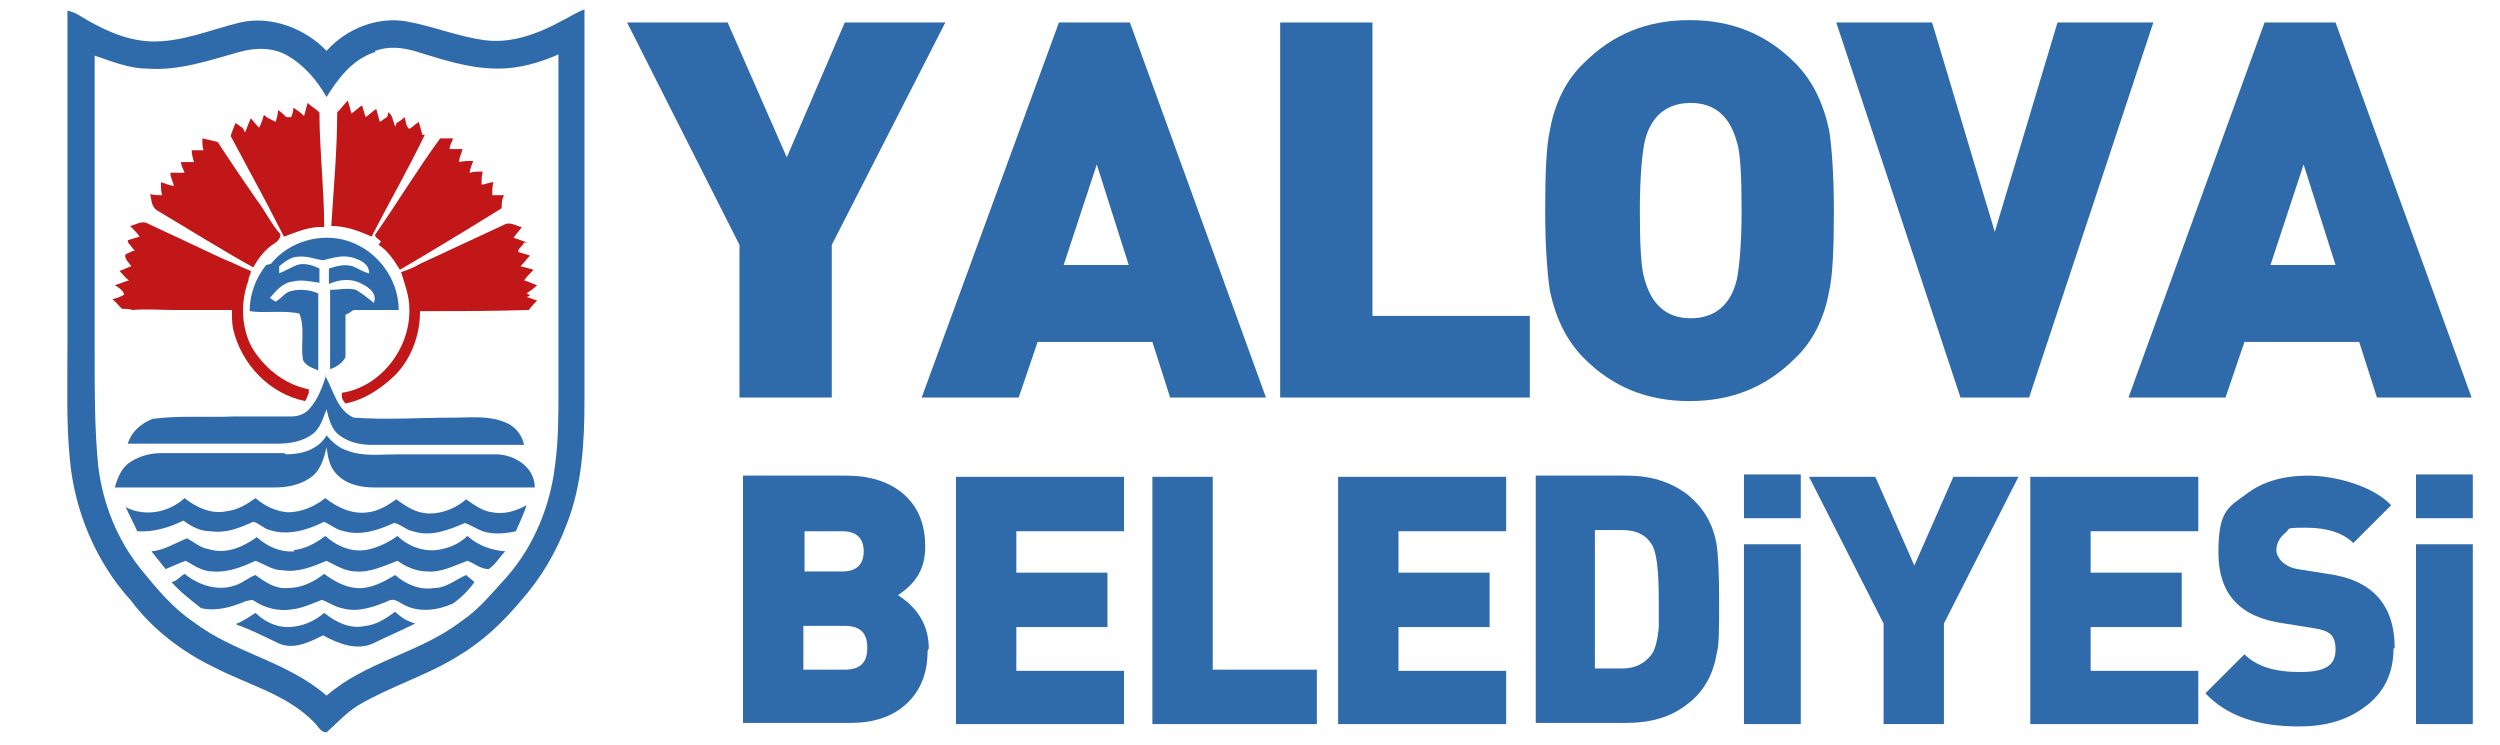 <svg xmlns="http://www.w3.org/2000/svg" id="katman_1" viewBox="0 0 211.3 63"><defs><style>      .st0 {        fill: #c11718;      }      .st1 {        fill: #2f6aab;      }    </style></defs><g><path class="st1" d="M5.7.9c.4.1.7.2,1,.4,1.8,1.1,3.8,2.1,6,2.2,2.6.1,5.1-1,7.6-1.6,2.6-.6,5.5.5,7.3,2.4,1.7-1.9,4.3-2.9,6.7-2.5,2.3.4,4.4,1.3,6.7,1.6,2.3.3,4.6-.6,6.6-1.7.6-.3,1.2-.7,1.8-.9,0,11,0,22,0,33,0,3.6-.2,7.2-1.5,10.5-.9,2.4-2.2,4.6-3.9,6.5-1.5,1.8-3.2,3.4-5.2,4.6-2.7,1.7-5.8,2.6-8.5,4.2-1,.6-1.8,1.5-2.7,2.3-.5,0-.7-.5-1-.8-2.3-2.4-5.6-3.2-8.5-4.7-2.7-1.3-5.2-3.2-7-5.6-3-3.3-4.8-7.6-5.2-12-.3-3.1-.2-6.3-.2-9.4,0-9.5,0-19.1,0-28.6ZM31.7,4.4c-1.9.6-3.1,2.2-4.1,3.8-.8-1.4-1.9-2.7-3.3-3.5-1.2-.7-2.7-.7-4.1-.3-2.5.7-5.1,1.6-7.7,1.4-1.6,0-3-.6-4.5-1.1,0,8.5,0,17,0,25.4,0,3.1,0,6.2.3,9.3.4,3.2,1.6,6.2,3.6,8.7,1.3,1.6,2.7,3.3,4.5,4.5,3.4,2.6,7.9,3.3,11.2,6.2,3.3-2.9,7.9-3.6,11.4-6.3,1.5-1,2.6-2.4,3.8-3.7,2.3-2.6,3.7-6,4.1-9.4.3-2.1.3-4.2.3-6.2,0-9.5,0-19.1,0-28.6-1.6.7-3.3,1.2-5.1,1.2-2.5,0-4.8-.8-7.1-1.5-1.1-.3-2.2-.4-3.3,0Z"></path><path class="st1" d="M22.9,22.3c1.5-1.9,4.3-2.7,6.6-1.9,2.4.8,4.2,3.2,4.2,5.8-1.3,0-2.5,0-3.8,0-.2.1-.4.3-.7.4,0,1.2,0,2.4,0,3.6-.3.5-.7.8-1.3,1,0-2.2,0-4.5,0-6.7.7,0,1.5-.2,2.2,0,.5.3,1,.7,1.5,1.1.3-.8-.4-1.3-1-1.6-.9-.5-1.9-.4-2.8,0,0-.4,0-.9,0-1.3.6-.2,1.3-.4,2-.2.5.2.9.5,1.4.6,0-.8-.7-1.1-1.3-1.3-.9-.3-1.8,0-2.6.2-.7-.1-1.4-.4-2.1-.3-.6,0-1.1.4-1.6.8,0,.1,0,.4,0,.6.5-.2,1-.5,1.5-.7.6-.2,1.3,0,1.9.3,0,.4,0,.8,0,1.2-.7-.1-1.5-.3-2.3-.1-.8.1-1.4.8-1.9,1.4.1,0,.3.2.5.3.5-.3.8-.8,1.3-.9.8-.2,1.6-.1,2.3.2,0,2.2,0,4.3,0,6.5-.5-.2-1.1-.4-1.3-.9-.2-1.3.2-2.7-.3-3.9-1.4-.3-2.8,0-4.2-.2,0-1.4.5-2.8,1.4-3.9Z"></path><path class="st1" d="M27.5,31.8c.7,1.2,1,2.9,2.4,3.5,2.8.2,5.6,0,8.4,0,1.5,0,3-.2,4.4.4.8.3,1.4,1,1.6,1.9-4.3,0-8.6,0-12.9,0-.9,0-1.9-.2-2.7-.8-.7-.5-.9-1.4-1.1-2.2-.3.7-.5,1.6-1.2,2.1-.8.6-1.9.8-2.9.8-4.2,0-8.5,0-12.7,0,.3-1,1.1-1.7,2.1-2.1,2.3-.3,4.6-.1,6.9-.2,1.6,0,3.2,0,4.8,0,.6,0,1.2-.2,1.6-.7.7-.8,1.1-1.9,1.4-2.9Z"></path><path class="st1" d="M24.2,38.4c1.3,0,2.7-.4,3.4-1.6.5.6,1.1,1.1,1.8,1.3,1.3.5,2.8.3,4.2.3,2.8,0,5.6,0,8.3,0,1.6,0,3.3,1.1,3.3,2.8-4.5,0-9,0-13.6,0-1.2,0-2.5-.3-3.3-1.3-.5-.6-.6-1.4-.7-2.1-.2.9-.5,2-1.4,2.6-.9.6-1.9.8-3,.8-4.5,0-9,0-13.5,0,.2-.7.5-1.5,1.1-2,.8-.6,1.8-.9,2.8-.9,3.5,0,7,0,10.4,0Z"></path><path class="st1" d="M10.7,42.9c1.6.8,3.6.4,4.9-.8,1,.8,2.3,1.4,3.6,1.1.9-.1,1.7-.6,2.4-1.1.8.7,1.7,1.1,2.7,1.2,1.2,0,2.3-.5,3.2-1.2,1,.8,2.3,1.4,3.6,1.2.9-.1,1.7-.6,2.4-1.1.8.6,1.7,1.2,2.8,1.2,1.2,0,2.3-.5,3.1-1.2.7.5,1.4,1,2.2,1.1,1,.2,2-.1,2.9-.6-.2.7-.6,1.5-.9,2.2-.9.2-1.9.3-2.8,0-.5-.2-1-.5-1.5-.7-1.4.6-2.9,1.2-4.4.7-.6-.1-1-.6-1.6-.7-1.3.6-2.8,1.1-4.2.7-.6-.1-1.1-.5-1.7-.8-1.4.7-3.1,1.2-4.6.7-.5-.1-.9-.6-1.4-.7-1.1.5-2.3,1-3.6.8-.9,0-1.6-.4-2.3-.9-1.2.6-2.6,1-3.9.9-.3-.7-.7-1.4-1-2.1Z"></path><path class="st1" d="M24.8,46.5c1-.1,1.9-.6,2.7-1.2,1,.9,2.4,1.5,3.8,1.1.8-.2,1.6-.6,2.3-1.1.8.8,2,1.3,3.2,1.2,1-.1,2-.5,2.7-1.2.9.8,2,1.2,3.2,1.3-.5.5-.8,1.1-1.4,1.5-.7,0-1.2-.5-1.8-.7-1.1.4-2.2,1-3.4.9-.9,0-1.8-.4-2.5-.9-1.1.4-2.3,1-3.5.9-.9,0-1.7-.5-2.5-.9-1.2.5-2.4,1-3.7.8-.9,0-1.5-.5-2.3-.8-1.1.5-2.3,1-3.6.9-.9,0-1.6-.5-2.3-.9-.6.2-1.2.5-1.7.7-.4-.5-.8-1-1.2-1.5,1.1-.1,2-.7,3-1.1.6.3,1.1.8,1.8.9,1.5.5,3-.2,4.1-1,.9.8,2,1.3,3.2,1.2Z"></path><path class="st1" d="M14.8,49.1c.3-.2.5-.4.8-.6,1.1.9,2.7,1.5,4.2,1,.7-.2,1.2-.7,1.8-.9.8.6,1.7,1.2,2.7,1.1,1.2,0,2.2-.5,3.1-1.2.8.6,1.7,1.1,2.7,1.2,1.2.1,2.3-.5,3.3-1.1.9.8,2.1,1.3,3.3,1.1,1,0,1.8-.7,2.7-1.1.2.2.5.4.7.6-.5.7-1.1,1.3-1.8,1.8-1.3.6-2.9.8-4.2.1-.4-.2-.8-.6-1.3-.3-1.2.5-2.6,1-3.9.6-.6-.1-1.1-.5-1.7-.7-.8.3-1.6.7-2.5.8-1.1.2-2.3-.1-3.2-.7-.2-.2-.5,0-.7,0-1.2.5-2.5.9-3.8.6-.9-.7-1.8-1.4-2.5-2.2Z"></path><path class="st1" d="M20,52.7c.6-.2,1.1-.6,1.6-.9.7.7,1.7,1.2,2.7,1.2,1.2,0,2.3-.5,3.1-1.2,1,.8,2.2,1.4,3.5,1.1.9-.1,1.7-.6,2.5-1.2.5.5,1,.8,1.7,1-1.2.6-2.4,1.1-3.6,1.7-1.4.6-2.9,0-4.2-.7-1.2.6-2.6,1.3-3.9.6-1.1-.5-2.2-1.1-3.4-1.5,0,0,0-.2,0-.3Z"></path><path class="st0" d="M26,8.7c-.1.4-.2.7-.3,1.1-.3-.3-.6-.5-.9-.7,0,.3-.1.6-.2.8,0,0-.3,0-.4,0-.2-.2-.4-.4-.7-.6,0,.3-.1.7-.2,1-.4-.2-.7-.3-1-.6-.1.4-.2.7-.4,1.1-.3-.3-.5-.6-.7-.8-.2.4-.3.8-.5,1.2,0,0-.1-.3-.2-.4-.2-.1-.4-.3-.6-.4-.1.3-.3.7-.4,1.1,1,1.9,2,3.7,3,5.6.5,1,1,1.9,1.5,2.9,1.1-.4,2.2-.9,3.4-.8,0-3.2-.4-6.5-.4-9.7-.3-.3-.7-.5-1-.8Z"></path><path class="st0" d="M35.7,11.4c-.1-.4-.2-.7-.3-1.1-.3.2-.5.4-.8.6-.3-.2-.3-.7-.4-1-.2.2-.5.4-.7.5,0,0,0,.2-.1.3-.1-.3-.2-.6-.3-.9,0,0-.2-.3-.3-.3,0,0,0,.3-.1.4-.2.1-.4.3-.6.4-.1-.4-.2-.7-.3-1.1-.3.2-.6.5-.9.7-.1-.3-.2-.7-.3-1-.3.2-.6.5-.9.7-.1-.4-.2-.8-.3-1.1-.3.3-.6.7-.9,1,0,3.2-.3,6.4-.5,9.6,1.2,0,2.3.4,3.4.9,1.5-2.9,3.1-5.7,4.5-8.6Z"></path><path class="st0" d="M13.3,17.8c2.7,1.6,5.4,3.3,8.1,4.8.4-.7.9-1.4,1.6-1.9.3-.2.7-.4.7-.9-.8-.9-1.3-2-2-2.9-1.1-1.6-2.2-3.2-3.3-4.9-.4-.1-.8-.2-1.3-.3,0,.3,0,.7.1,1-.3,0-.7,0-1,0,0,.3.1.7.2,1-.4,0-.7,0-1.1,0,0,.3.2.6.3.9-.4,0-.8,0-1.2,0,0,.4.2.7.3,1.1-.4,0-.7-.2-1.1-.3,0,.4,0,.7.1,1.1-.3,0-.7,0-1-.1.1.5.1,1.1.6,1.4Z"></path><path class="st0" d="M32,20.7c.8.5,1.3,1.3,1.8,2.1,2.9-1.7,5.7-3.4,8.6-5.2,0-.4,0-.7.2-1.1-.3,0-.7,0-1,0,0-.4,0-.7.1-1.1-.3,0-.7.2-1,.2,0-.4,0-.7.1-1.1-.4,0-.7,0-1.1.1,0-.3.2-.7.3-1-.4,0-.8,0-1.2.1,0-.4.2-.7.3-1.1-.4,0-.8,0-1.1,0,0-.3.2-.6.3-.9-.4,0-.8,0-1.1,0-1.9,2.6-3.6,5.4-5.4,8-.3.3.2.5.4.7Z"></path><path class="st0" d="M21.3,29.4c-.9-1.7-1-3.8-.3-5.7,0-.3.2-.5.2-.8-.8-.3-1.5-.7-2.3-1-2.1-1-4.3-2-6.4-3-.5-.3-1,.1-1.5.2.3.3.6.6.8.9-.3.1-.7.2-1,.3,0,0,0,.2.1.3.2.2.3.4.5.6-.3,0-.5.2-.8.3-.1.4.3.7.5,1-.3.1-.7.3-1,.4.3.3.5.6.8.8-.4.1-.8.3-1.2.4.3.2.7.4.8.8-.3.2-.7.3-1,.4.3.2.5.5.8.8.3,0,.6,0,.9.1,1.2-.1,2.4,0,3.6,0,1.6,0,3.2,0,4.8,0,0,.5,0,1.1.1,1.6.7,3,3.1,5.5,6.1,6.1.1-.2.2-.4.3-.7,0,0,0-.2,0-.3-2.1-.4-3.9-1.9-4.9-3.7Z"></path><path class="st0" d="M44.8,25c0,0-.2-.2-.3-.2.3-.2.6-.4.9-.7-.4-.1-.7-.3-1.1-.4.2-.3.5-.6.8-.9-.4-.1-.7-.2-1.1-.3.3-.3.5-.6.8-.9-.3-.1-.7-.2-1-.3,0,0,0-.2.1-.3.2-.2.3-.3.4-.5,0,0,.2,0,.3,0-.4-.1-.8-.3-1.2-.4.2-.3.5-.6.7-.9-.5-.1-1-.5-1.5-.2-2.4,1.1-4.7,2.2-7.1,3.3-.5.3-1,.5-1.6.7.3,1,.7,2,.7,3.1.1,3.3-2.4,6.6-5.7,7.1,0,.1,0,.3,0,.4,0,.1.2.4.3.5,1.6-.3,3.1-1.3,4.3-2.5,1.3-1.4,2-3.3,2-5.3,3.1,0,6.2,0,9.2-.1.2-.3.5-.6.7-.8-.3-.1-.6-.2-.9-.3Z"></path></g><g><g><path class="st1" d="M79.9,1.9l-9.6,18.8v12.9h-7.8v-12.9L53,1.9h8.5l5,11.4,4.9-11.4h8.5Z"></path><path class="st1" d="M107,33.6h-8.1l-1.5-4.7h-9.7l-1.6,4.7h-8.2L89.5,1.9h6l11.5,31.7ZM95.4,22.4l-2.7-8.5-2.8,8.5h5.5Z"></path><path class="st1" d="M129.3,33.6h-21.1V1.9h7.8v24.8h13.3v6.9Z"></path><path class="st1" d="M155,17.8c0,3.2-.1,5.5-.4,6.8-.4,2.3-1.4,4.3-2.9,5.7-2.4,2.4-5.3,3.6-8.9,3.6s-6.5-1.2-8.9-3.6c-1.5-1.5-2.4-3.4-2.9-5.7-.2-1.3-.4-3.6-.4-6.8s.1-5.5.4-6.8c.4-2.3,1.4-4.3,2.9-5.7,2.4-2.4,5.3-3.6,8.9-3.6s6.5,1.2,8.9,3.6c1.5,1.5,2.4,3.4,2.9,5.7.2,1.3.4,3.6.4,6.8ZM147.2,17.8c0-2.9-.1-4.9-.4-5.8-.6-2.2-1.9-3.3-3.9-3.3s-3.4,1.1-3.9,3.3c-.2,1-.4,2.9-.4,5.8s.1,4.9.4,5.8c.6,2.2,1.9,3.3,3.9,3.3s3.4-1.1,3.9-3.3c.2-1,.4-2.9.4-5.8Z"></path><path class="st1" d="M182,1.9l-10.5,31.7h-5.8l-10.5-31.7h8.1l5.3,17.7,5.3-17.7h8.1Z"></path><path class="st1" d="M209,33.6h-8.1l-1.5-4.7h-9.7l-1.6,4.7h-8.2l11.5-31.7h6l11.5,31.7ZM197.4,22.4l-2.7-8.5-2.8,8.5h5.5Z"></path></g><g><path class="st1" d="M78.4,55c0,1.9-.6,3.4-1.8,4.5-1.2,1.1-2.8,1.6-4.7,1.6h-9.1v-20.9h8.7c2,0,3.6.5,4.8,1.5,1.3,1.1,1.9,2.6,1.9,4.5s-.8,3.1-2.3,4.1c1.7,1.1,2.6,2.6,2.6,4.5ZM73,46.6c0-1.1-.6-1.7-1.8-1.7h-3.2v3.4h3.2c1.2,0,1.8-.6,1.8-1.7ZM73.3,54.7c0-1.2-.6-1.8-1.9-1.8h-3.5v3.7h3.5c1.3,0,1.9-.6,1.9-1.8Z"></path><path class="st1" d="M95,61.2h-14.2v-20.9h14.2v4.6h-9.1v3.5h7.7v4.6h-7.7v3.7h9.1v4.6Z"></path><path class="st1" d="M111.3,61.2h-13.9v-20.9h5.1v16.3h8.8v4.6Z"></path><path class="st1" d="M127.3,61.2h-14.2v-20.9h14.2v4.6h-9.1v3.5h7.7v4.6h-7.7v3.7h9.1v4.6Z"></path><path class="st1" d="M145.3,50.7c0,2.3,0,3.9-.2,4.5-.3,1.9-1.2,3.4-2.6,4.4-1.3,1-3,1.5-5,1.5h-7.7v-20.9h7.7c2,0,3.6.5,5,1.5,1.4,1.1,2.3,2.5,2.6,4.4.1.7.2,2.2.2,4.5ZM140.2,50.7c0-2.6-.2-4.1-.6-4.7-.5-.8-1.3-1.2-2.5-1.2h-2.3v11.7h2.3c1.1,0,1.9-.4,2.5-1.2.3-.4.5-1.2.6-2.3v-2.4Z"></path><path class="st1" d="M152.2,43.8h-4.8v-3.7h4.8v3.7ZM152.2,61.2h-4.8v-15.2h4.8v15.2Z"></path><path class="st1" d="M170.6,40.3l-6.3,12.4v8.5h-5.1v-8.5l-6.3-12.4h5.6l3.3,7.5,3.3-7.5h5.6Z"></path><path class="st1" d="M185.8,61.2h-14.2v-20.9h14.2v4.6h-9.1v3.5h7.7v4.6h-7.7v3.7h9.1v4.6Z"></path><path class="st1" d="M202.3,54.8c0,2.1-.8,3.8-2.5,5-1.5,1.1-3.3,1.6-5.5,1.6-3.5,0-6.1-.9-7.9-2.8l3.3-3.3c1,1,2.5,1.5,4.7,1.5s3-.6,3-1.9-.6-1.6-1.8-1.8l-2.5-.4c-3.8-.5-5.6-2.5-5.6-6s.8-3.8,2.3-4.9c1.4-1.1,3.2-1.6,5.3-1.6s5.4.8,7,2.5l-3.2,3.2c-.8-.8-2.1-1.3-4-1.3s-1.3.1-1.7.4c-.5.4-.8.9-.8,1.5s.6,1.4,1.8,1.6l2.5.4c3.8.5,5.7,2.6,5.7,6.3Z"></path><path class="st1" d="M209,43.8h-4.8v-3.7h4.8v3.7ZM209,61.2h-4.8v-15.2h4.8v15.2Z"></path></g></g></svg>